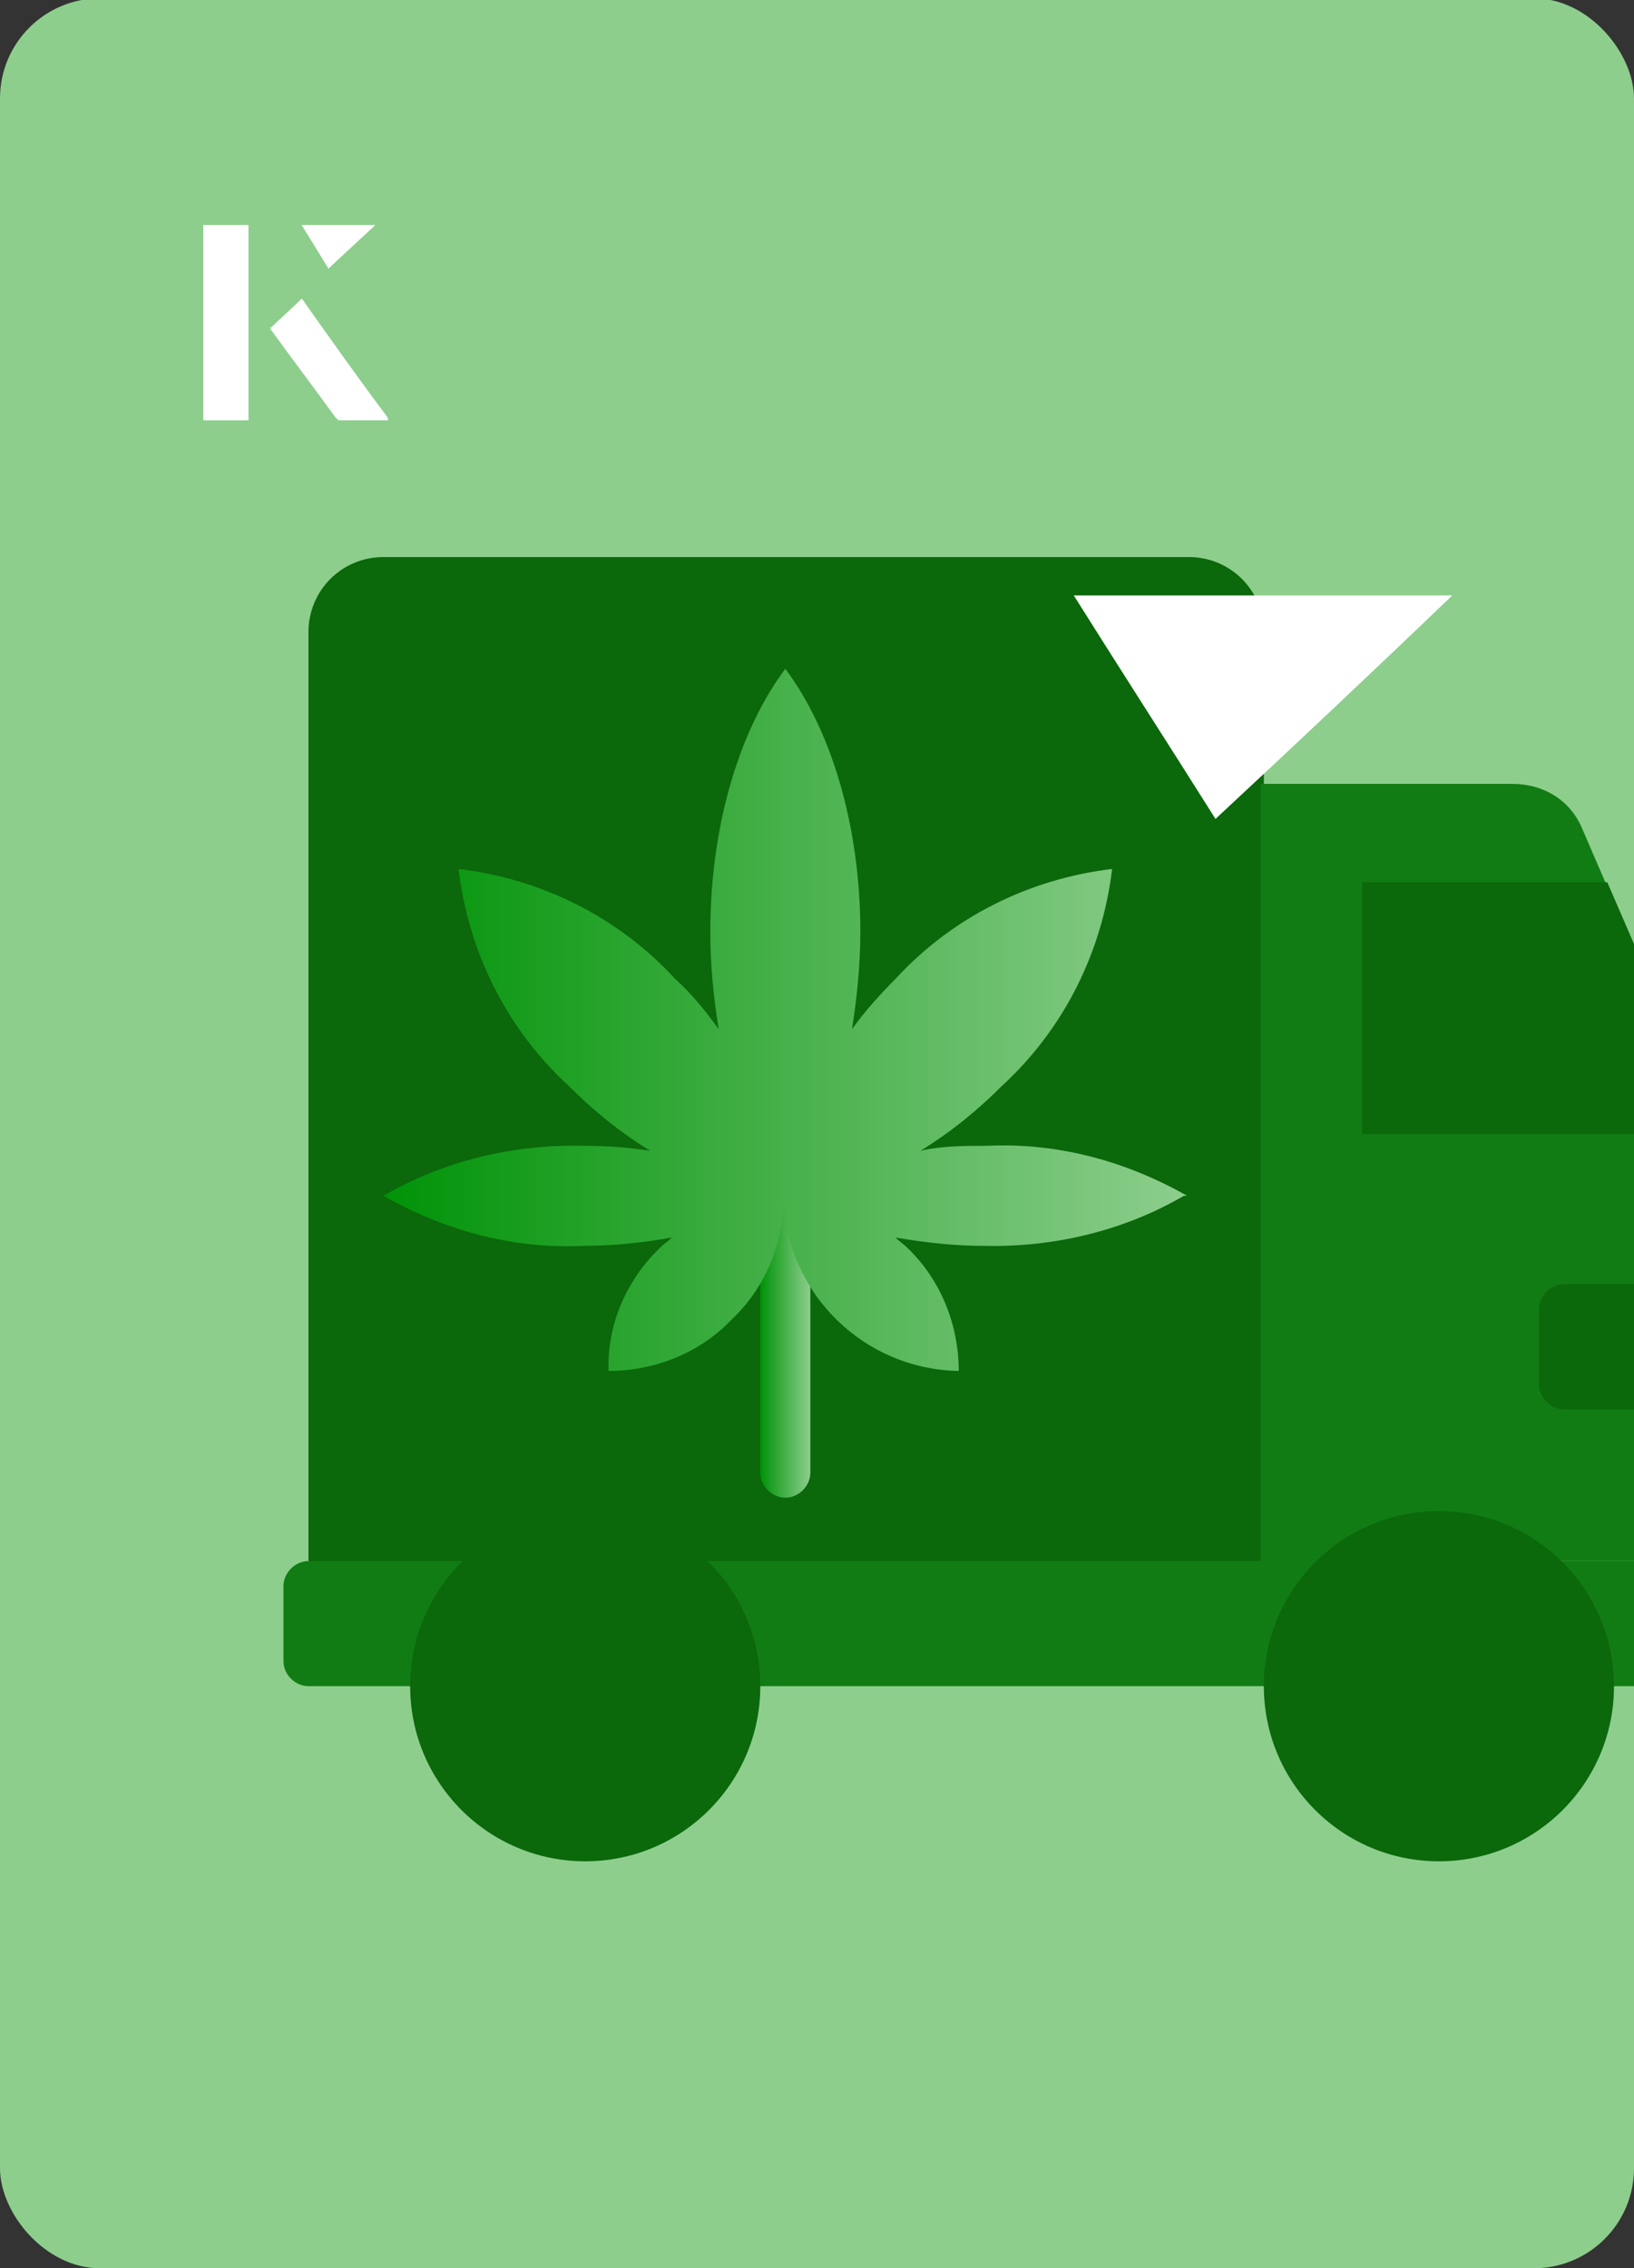 <?xml version="1.0" encoding="UTF-8"?><svg id="Layer_1" xmlns="http://www.w3.org/2000/svg" xmlns:xlink="http://www.w3.org/1999/xlink" viewBox="0 0 98 136"><rect x="0" y="0" width="98" height="136" fill="#333333" stroke="none"/><defs><clipPath id="clippath"><rect x="0" y="0" width="98" height="136.1" rx="6" ry="6" transform="translate(98 136) rotate(-180)" style="fill:none;"/></clipPath><linearGradient id="linear-gradient" x1="45.6" y1="80" x2="48.6" y2="80" gradientUnits="userSpaceOnUse"><stop offset="0" stop-color="#009307"/><stop offset="1" stop-color="#8dce8d"/></linearGradient><linearGradient id="linear-gradient-2" x1="23" y1="61.2" x2="71.2" y2="61.2" xlink:href="#linear-gradient"/></defs><rect x="0" y="0" width="98" height="136.1" rx="6" ry="6" transform="translate(98 136) rotate(-180)" style="fill:#8dce8d;"/><g style="clip-path:url(#clippath);"><path id="Shape" d="M45.3,96.6h33.3l-2.8-49.7v-9c0-2.5-2-4.5-4.5-4.5H23c-2.5,0-4.5,2-4.5,4.5v55.7l12,3h14.7Z" style="fill:#0b680b;"/><path id="Shape-2" d="M93.6,93.6h9.2v-25.6l-7.9-18.3c-.7-1.7-2.3-2.7-4.2-2.7h-15.1v46.7h3.2" style="fill:#127c14;"/><path id="Shape-3" d="M96.8,101.1h6c.8,0,1.5-.7,1.5-1.5v-4.5c0-.8-.7-1.5-1.5-1.5H18.5c-.8,0-1.5.7-1.5,1.5v4.5c0,.8.7,1.5,1.5,1.5h78.3Z" style="fill:#127c14;"/><path id="Shape-4" d="M93.8,77h9v7.5h-9c-.8,0-1.5-.7-1.5-1.5v-4.5c0-.8.7-1.5,1.5-1.5Z" style="fill:#0b680b;"/><circle cx="35.1" cy="101.1" r="10.5" style="fill:#0b680b;"/><circle cx="86.3" cy="101.1" r="10.5" style="fill:#0b680b;"/><polygon points="98 56.6 98 56.6 98 56.6 96.4 52.9 92.3 52.9 81.7 52.9 81.7 68 84.8 68 92.3 68 102.8 68 98 56.6" style="fill:#0b680b;"/><path id="Shape-5" d="M47.1,89.8c-.8,0-1.5-.7-1.5-1.5v-16.6c0-.8.7-1.5,1.5-1.5s1.5.7,1.5,1.5v16.6c0,.8-.7,1.5-1.5,1.5Z" style="fill:url(#linear-gradient);"/><path id="Shape-6" d="M71.2,71.7c-3.7-2.1-7.8-3.2-12-3-1.3,0-2.7,0-4,.3,1.8-1.1,3.4-2.4,4.9-3.9,3.7-3.4,6-8,6.6-13-5,.6-9.6,2.9-13,6.6-.9.9-1.8,1.9-2.6,3,.3-1.9.5-3.9.5-5.8,0-6.5-1.8-12.2-4.5-15.8-2.7,3.6-4.5,9.3-4.5,15.8,0,2,.2,3.9.5,5.8-.8-1.1-1.6-2.1-2.6-3-3.4-3.7-8-6-13-6.6.6,5,2.9,9.6,6.6,13,1.5,1.5,3.1,2.8,4.9,3.9-1.3-.2-2.6-.3-4-.3-4.2-.1-8.4.9-12,3,3.7,2.1,7.8,3.2,12,3,1.8,0,3.6-.2,5.3-.5-.2.2-.5.4-.7.6-2,1.9-3.2,4.6-3.1,7.4,2.8,0,5.5-1.1,7.4-3.1,1.9-1.8,3-4.3,3.1-7,.3,5.6,4.9,10,10.5,10.1,0-2.8-1.1-5.5-3.1-7.4-.2-.2-.5-.4-.7-.6,1.8.3,3.5.5,5.3.5,4.2.1,8.4-.9,12-3ZM47.1,71.7h0s0,0,0,0h0s0,0,0,0Z" style="fill:url(#linear-gradient-2);"/></g><path d="M72.9,49.1c-2.9-4.6-5.8-9.1-8.5-13.4h22.7c-5,4.8-9.9,9.4-14.2,13.4Z" style="fill:#fff;"/><path d="M14.9,13.5h-2.7v11.7h2.7v-11.7ZM16.2,19.7c1.3,1.8,2.6,3.5,3.9,5.3,0,0,.2.2.2.2,1,0,1.9,0,3,0-1.8-2.5-3.5-4.8-5.2-7.2-.7.6-1.3,1.2-1.9,1.8ZM19.7,16.1c.8-.8,1.8-1.7,2.8-2.6h-4.4c.5.8,1.1,1.7,1.6,2.6Z" style="fill:#fff;"/><path d="M14.9,13.5v11.7h-2.7v-11.7h2.7Z" style="fill:#fff;"/><path d="M16.2,19.7c.6-.6,1.2-1.1,1.9-1.8,1.7,2.4,3.4,4.8,5.2,7.2-1.1,0-2,0-3,0,0,0-.2,0-.2-.2-1.3-1.8-2.6-3.5-3.9-5.3Z" style="fill:#fff;"/><polygon points="19.7 16.1 18.1 13.5 22.5 13.5 19.7 16.1" style="fill:#fff;"/></svg>